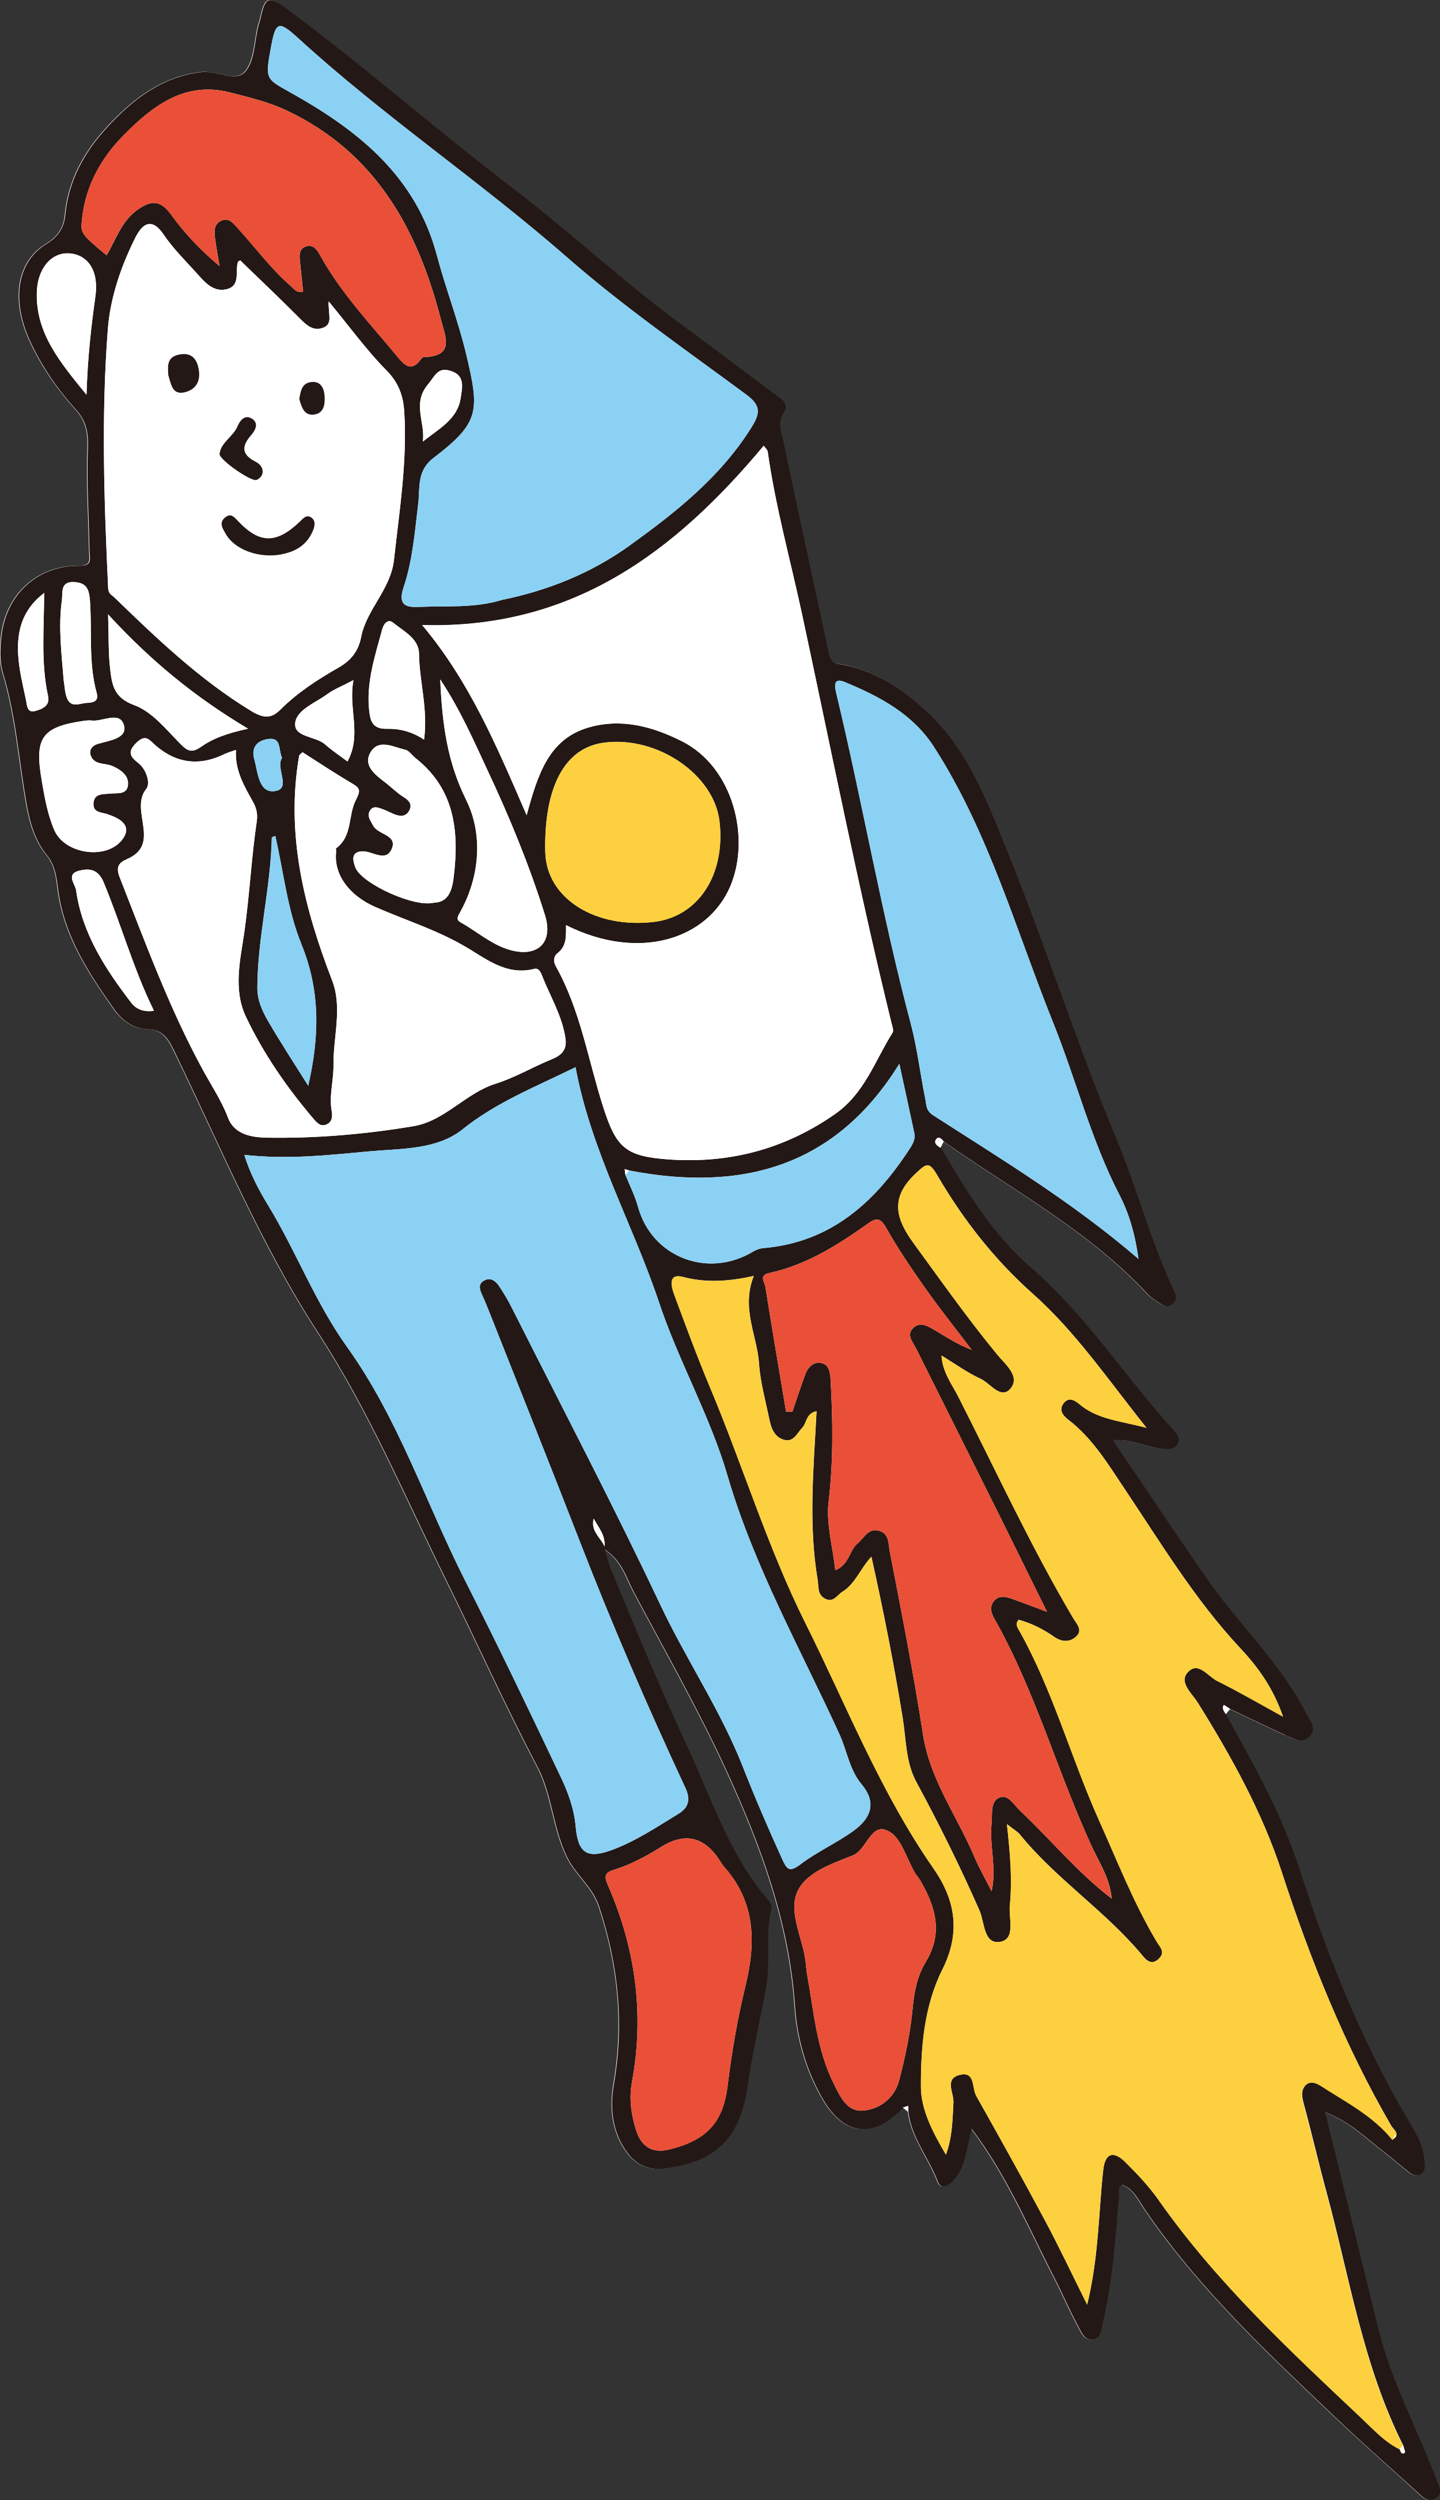 <?xml version="1.0" encoding="UTF-8"?><svg xmlns="http://www.w3.org/2000/svg" viewBox="0 0 159.38 276.7"><rect x="0" y="0" width="159.38" height="276.7" fill="#333333" stroke="none"/><defs><style>.d{fill:#e95037;}.e{fill:#fff;}.f{fill:#fcd03e;}.g{fill:#8bd1f4;}.h{fill:#231815;}</style></defs><g id="a"/><g id="b"><g id="c"><g><path class="e" d="M142.22,192.02c.86,.39,1.88,1.02,2.69,.1,.81-.92-.01-1.77-.46-2.63-2.9-5.57-7.52-9.86-11.04-14.96-3.44-4.97-6.79-9.99-10.3-15.16,2-.16,3.61,.73,5.33,.95,.66,.08,1.36,.15,1.78-.45,.47-.67-.02-1.22-.47-1.71-5.37-5.93-9.73-12.76-15.84-18.05-4.23-3.66-7.02-8.37-9.82-13.09,.12-.22,.23-.44,.35-.67,7.67,5.41,16.05,9.86,22.53,16.86,.38,.41,.89,.71,1.36,1.03,.43,.29,.9,.42,1.36,.08,.57-.43,.44-.96,.17-1.53-2.57-5.43-4.06-11.25-6.37-16.8-4.36-10.46-7.8-21.3-12.06-31.8-2.2-5.42-4.31-11.1-8.73-15.29-2.77-2.63-5.94-4.8-9.86-5.42-.95-.15-1.07-.7-1.23-1.48-1.63-7.69-3.33-15.37-4.94-23.06-.22-1.05-.74-2.18,.02-3.3,.54-.8-.02-1.35-.65-1.82-3.59-2.64-7.12-5.36-10.71-7.99-6.56-4.81-12.49-10.39-18.93-15.29C48.02,14.16,40.12,7.17,31.63,.92c-2-1.47-2.36-1.25-2.88,1.22-.05,.24-.15,.46-.21,.7-.43,1.72-.4,3.84-1.43,5.06-1.07,1.26-3.14-.13-4.82,.06-4.52,.52-7.78,3.15-10.64,6.29-2.42,2.66-4.13,5.79-4.48,9.51-.13,1.43-.76,2.43-2.12,3.25-3.22,1.96-3.86,6.19-1.8,10.69,1.29,2.83,3.06,5.36,5.13,7.66,1.11,1.23,1.36,2.53,1.29,4.22-.15,3.8,.11,7.62,.18,11.42,.01,.74,.35,1.63-1.07,1.61-4.68-.06-8.18,3.16-8.68,7.83-.15,1.39-.21,2.79,.19,4.11,1.44,4.74,1.74,9.67,2.61,14.51,.36,2.01,.92,3.98,2.25,5.6,.95,1.15,1.06,2.57,1.24,3.9,.69,5.07,3.38,9.16,6.23,13.18,.88,1.24,2.13,2.11,3.64,2.15,1.79,.05,2.36,1.18,3.01,2.51,5.09,10.48,9.54,21.34,15.89,31.09,5.72,8.78,9.7,18.33,14.29,27.62,3.36,6.79,6.44,13.7,9.97,20.4,1.65,3.13,1.71,6.83,3.31,10.06,.97,1.97,2.79,3.24,3.52,5.42,2.13,6.44,2.8,12.91,1.64,19.62-.45,2.64-.22,5.35,1.5,7.65,1.06,1.41,2.47,1.95,4.24,1.72,5.61-.73,8.27-3.45,9.05-9.08,.51-3.67,1.39-7.28,2.05-10.93,.53-2.91-.12-5.84,.57-8.7,.13-.55-.26-.9-.57-1.27-4.18-4.98-6.09-11.12-8.79-16.88-3.01-6.41-5.67-12.95-8.39-19.47-.24-.58-.37-1.21-.66-2.18,1.92,1.31,2.37,3.15,3.2,4.71,3.48,6.56,7.17,13.03,10.26,19.77,3.8,8.28,6.95,16.82,7.58,26.08,.25,3.66,1.28,7.22,3.16,10.4,2.37,4.01,5.63,4.25,8.82,.8l.57,.47c.32,2.87,2.25,5.07,3.23,7.68,.46,1.23,1.44,.36,2.01-.38,1.18-1.51,1.19-3.45,1.78-5.39,3.93,5.23,6.32,11.02,9.17,16.54,.89,1.72,1.63,3.51,2.56,5.2,.36,.65,.69,1.7,1.66,1.56,.95-.13,.93-1.08,1.12-1.9,1.08-4.65,1.41-9.39,1.79-14.13,.03-.35-.2-.81,.35-1.1,1.28,.48,1.83,1.75,2.52,2.77,5.91,8.67,13.51,15.79,21.05,22.96,2.98,2.83,6.08,5.55,9.12,8.32,.6,.55,1.25,1.25,2.11,.59,.76-.59,.22-1.36-.03-2.01-2.08-5.58-4.99-10.85-6.42-16.69-1.92-7.85-3.86-15.69-5.9-23.96,2.73,1.04,4.42,2.77,6.29,4.21,.96,.74,1.89,1.52,2.82,2.29,.46,.38,.94,.71,1.52,.32,.57-.39,.39-1,.35-1.57-.13-1.86-1.18-3.36-2.06-4.86-5.04-8.6-8.68-17.8-11.73-27.24-1.97-6.11-5.08-11.65-8.18-17.21l.48-.56c2.02,.96,4.03,1.94,6.07,2.87Z"/><path class="h" d="M135.45,188.69c-.24,.41,.04,.7,.22,1.02,3.1,5.56,6.21,11.1,8.18,17.21,3.05,9.44,6.69,18.64,11.73,27.24,.88,1.51,1.93,3.01,2.06,4.86,.04,.56,.22,1.18-.35,1.57-.58,.39-1.06,.06-1.52-.32-.94-.77-1.86-1.55-2.82-2.29-1.87-1.44-3.56-3.17-6.29-4.21,2.04,8.27,3.97,16.11,5.9,23.96,1.43,5.84,4.33,11.11,6.42,16.69,.24,.65,.79,1.42,.03,2.01-.86,.66-1.5-.04-2.11-.59-3.05-2.77-6.14-5.48-9.12-8.32-7.54-7.17-15.14-14.29-21.05-22.96-.69-1.01-1.24-2.29-2.52-2.77-.55,.29-.32,.74-.35,1.1-.38,4.74-.71,9.48-1.79,14.13-.19,.81-.18,1.76-1.12,1.9-.97,.14-1.3-.91-1.66-1.56-.93-1.69-1.67-3.48-2.56-5.2-2.85-5.53-5.24-11.32-9.17-16.54-.59,1.95-.61,3.88-1.78,5.39-.57,.74-1.55,1.61-2.01,.38-.98-2.61-2.92-4.81-3.23-7.68v-.64c-.18,.06-.38,.11-.57,.17-3.19,3.45-6.45,3.21-8.82-.8-1.88-3.18-2.91-6.74-3.16-10.4-.63-9.26-3.78-17.8-7.58-26.08-3.09-6.74-6.78-13.21-10.26-19.77-.83-1.56-1.28-3.41-3.2-4.71,.29,.97,.42,1.6,.66,2.18,2.72,6.52,5.39,13.06,8.39,19.47,2.7,5.76,4.61,11.9,8.79,16.88,.31,.37,.71,.72,.57,1.27-.69,2.86-.04,5.78-.57,8.7-.66,3.65-1.54,7.26-2.05,10.93-.79,5.63-3.45,8.35-9.05,9.08-1.78,.23-3.19-.31-4.24-1.72-1.72-2.3-1.96-5.01-1.5-7.65,1.16-6.71,.48-13.18-1.64-19.62-.72-2.19-2.54-3.45-3.52-5.42-1.6-3.23-1.66-6.94-3.31-10.06-3.53-6.71-6.62-13.62-9.97-20.4-4.59-9.29-8.57-18.84-14.29-27.62-6.35-9.75-10.81-20.61-15.89-31.09-.65-1.34-1.22-2.47-3.01-2.51-1.51-.04-2.76-.91-3.64-2.15-2.85-4.02-5.54-8.11-6.23-13.18-.18-1.33-.3-2.75-1.24-3.9-1.33-1.62-1.89-3.59-2.25-5.6-.87-4.84-1.17-9.77-2.61-14.51-.4-1.32-.34-2.72-.19-4.11,.5-4.67,4-7.89,8.68-7.83,1.43,.02,1.09-.86,1.07-1.61-.07-3.81-.33-7.62-.18-11.42,.07-1.69-.18-2.98-1.29-4.22-2.08-2.3-3.84-4.84-5.13-7.66-2.06-4.5-1.42-8.73,1.8-10.69,1.35-.82,1.98-1.83,2.12-3.25,.35-3.72,2.06-6.85,4.48-9.51,2.86-3.15,6.12-5.77,10.64-6.29,1.68-.19,3.75,1.2,4.82-.06,1.03-1.21,.99-3.34,1.43-5.06,.06-.24,.16-.46,.21-.7,.52-2.47,.89-2.69,2.88-1.22,8.48,6.25,16.38,13.24,24.77,19.63,6.45,4.91,12.37,10.48,18.93,15.29,3.59,2.63,7.12,5.35,10.71,7.99,.64,.47,1.19,1.02,.65,1.82-.77,1.13-.24,2.25-.02,3.3,1.6,7.7,3.31,15.37,4.94,23.06,.17,.78,.28,1.33,1.23,1.48,3.92,.62,7.09,2.79,9.86,5.42,4.42,4.18,6.52,9.86,8.73,15.29,4.26,10.5,7.7,21.34,12.06,31.8,2.31,5.54,3.8,11.37,6.37,16.8,.27,.56,.39,1.09-.17,1.53-.45,.35-.93,.21-1.36-.08-.47-.32-.98-.62-1.36-1.03-6.48-7-14.86-11.46-22.53-16.86-.25-.29-.57-.71-.88-.2-.22,.37,.17,.68,.53,.87,2.8,4.72,5.59,9.43,9.82,13.09,6.11,5.28,10.47,12.11,15.84,18.05,.45,.49,.93,1.03,.47,1.71-.42,.6-1.12,.54-1.78,.45-1.72-.22-3.32-1.11-5.33-.95,3.51,5.18,6.87,10.2,10.3,15.16,3.53,5.1,8.15,9.39,11.04,14.96,.45,.86,1.27,1.71,.46,2.63-.8,.92-1.82,.29-2.69-.1-2.04-.93-4.05-1.91-6.07-2.87l-.7-.46Zm-66.31-59.3l.07,.6c.48,1.19,1.07,2.36,1.41,3.59,1.53,5.54,7.71,7.96,12.72,4.94,.34-.2,.75-.36,1.14-.39,7.52-.64,12.41-5.12,16.28-11.11,.31-.48,.56-1.01,.44-1.61-.54-2.53-1.09-5.05-1.66-7.68-7.07,11.44-17.48,14.21-29.9,11.81-.16-.05-.32-.1-.48-.15Zm86.35,142.05c.08-.06-.12-.53-.19-.82-4.45-8.86-5.93-18.62-8.49-28.05-.87-3.2-1.61-6.44-2.48-9.64-.2-.75-.38-1.47,.11-2.08,.5-.61,1.21-.38,1.77-.02,2.77,1.79,5.75,3.3,7.89,5.93l.45-.37-.16-.17-.27,.57c.96-.58,.11-1.1-.13-1.52-5.14-8.86-8.93-18.3-12.09-28-2.19-6.72-5.59-12.83-9.3-18.79-.65-1.05-2.11-2.25-1.18-3.35,1.16-1.38,2.27,.4,3.31,.91,2.31,1.14,4.53,2.44,7.28,3.95-1.13-3.27-2.83-5.55-4.75-7.6-5-5.35-8.75-11.59-12.79-17.62-1.84-2.75-3.55-5.6-6.24-7.66-.62-.48-1.09-1.11-.46-1.86,.56-.66,1.19-.28,1.7,.15,2.01,1.7,4.54,1.85,7.43,2.62-4.27-5.34-7.83-10.61-12.6-14.85-4.27-3.8-7.73-8.24-10.59-13.15-.9-1.54-1.21-1.24-2.45-.06-2.83,2.7-2.03,5.03-.13,7.64,3.04,4.17,6.01,8.38,9.29,12.36,.85,1.03,2.54,2.38,1.43,3.71-1.07,1.28-2.24-.59-3.32-1.08-1.45-.66-2.76-1.62-4.32-2.57,.11,1.84,1.14,3.15,1.83,4.5,4.2,8.24,8.06,16.65,12.78,24.62,.33,.56,1.05,1.23,.33,1.94-.74,.72-1.65,.64-2.46,.08-1.21-.85-2.5-1.5-3.94-1.9-.43,.47-.12,.87,.1,1.27,3.73,6.66,5.71,14.07,8.82,20.99,2.02,4.5,3.82,9.11,6.35,13.36,.38,.63,.99,1.16,.26,1.88-.94,.93-1.59-.05-2-.54-4.07-4.82-9.43-8.31-13.41-13.21-.24-.29-.6-.49-1.42-1.13,.37,3.33,.6,6.18,.32,9-.14,1.42,.69,3.74-1.09,4.03-1.83,.29-1.69-2.17-2.27-3.48-2.13-4.84-4.47-9.56-6.98-14.2-1.19-2.2-1.13-4.68-1.51-7.06-.96-5.93-2.12-11.81-3.47-17.89-1.21,1.29-1.77,3-3.22,3.89-.57,.35-.97,1.22-1.87,.78-.92-.45-.73-1.33-.86-2.11-1.04-6.18-.44-12.38-.12-18.66-1.2,.25-1.06,1.29-1.59,1.84-.61,.64-.95,1.65-2.07,1.31-1.04-.33-1.37-1.3-1.57-2.27-.42-2.05-1-4.1-1.14-6.17-.21-3.11-2-6.07-.58-9.68-2.81,.62-5.3,.78-7.84,.11-1.68-.44-1.29,1.08-.98,1.91,1.28,3.49,2.58,6.97,4.01,10.39,3.62,8.64,6.35,17.64,10.54,26.04,4.56,9.13,8.29,18.7,14.18,27.15,2.41,3.47,3.02,7.07,.97,11.15-2.01,4-2.39,8.55-2.38,12.95,0,2.59,1.33,5.11,2.77,7.55,.71-1.95,.73-3.86,.83-5.76,.06-1.07-1.04-2.64,.7-3.07,1.74-.43,1.33,1.46,1.82,2.32,2.57,4.57,5.13,9.15,7.6,13.77,1.59,2.97,3.03,6.03,4.68,9.34,1.07-4.38,1.23-8.5,1.56-12.59,.07-.8,.13-1.6,.23-2.4,.25-1.97,1.27-1.94,2.43-.79,1.31,1.3,2.6,2.66,3.66,4.16,6.4,9.14,14.52,16.67,22.57,24.27,1.29,1.22,2.49,2.55,4.12,3.35,.13,.23,.18,.66,.57,.4ZM51.22,124.97c-2.87,2.3-6.79,2.13-10.32,2.45-4.53,.42-9.09,.93-13.86,.39,.64,2.08,1.58,3.85,2.62,5.56,3.12,5.12,5.23,10.79,8.75,15.7,5.69,7.93,8.7,17.24,13.07,25.86,3.64,7.19,7.13,14.45,10.58,21.73,.82,1.72,1.48,3.52,1.66,5.52,.26,2.95,1.29,3.56,3.99,2.57,2.65-.97,5-2.56,7.4-4.02,1.25-.76,1.26-1.76,.75-2.86-4.16-8.93-8.07-17.97-11.64-27.16-3.25-8.36-6.57-16.68-9.87-25.02-.33-.82-.65-1.65-1.02-2.45-.26-.57-.4-1.13,.21-1.49,.69-.42,1.28-.03,1.66,.53,.54,.8,1.04,1.64,1.47,2.5,5.51,10.93,11.19,21.77,16.42,32.84,2.87,6.07,6.67,11.67,9.12,17.9,1.36,3.46,2.82,6.85,4.36,10.23,.52,1.13,.79,1.52,2.03,.58,1.84-1.4,4.02-2.36,5.9-3.73,1.84-1.34,2.61-3.05,.85-5.14-1.33-1.59-1.6-3.7-2.44-5.53-4.32-9.45-9.45-18.57-12.38-28.59-1.94-6.65-5.41-12.66-7.58-19.18-2.9-8.68-7.51-16.72-9.25-26.05-4.58,2.24-8.8,3.91-12.47,6.85Zm-4.5-55.8c5.25,6.25,8.22,13.33,11.57,21.05,1.24-4.55,2.46-8.42,6.83-9.7,3.62-1.06,7.05-.14,10.34,1.51,5.75,2.88,7.63,10.77,5.36,16.08-2.5,5.83-10.08,8.34-18.17,4.28-.01,1.14,.11,2.28-.93,3.09-.39,.3-.55,.83-.18,1.5,2.71,4.84,3.55,10.33,5.22,15.53,1.45,4.52,2.45,5.47,7.28,5.81,6.69,.47,12.8-1.13,18.38-5.02,3.28-2.29,4.41-5.9,6.37-9.01,.16-.25-.05-.77-.14-1.15-3.66-14.96-6.64-30.08-9.87-45.13-1.29-6-2.95-11.93-3.81-18.03-.03-.2-.25-.38-.43-.64-9.85,11.8-21.19,20.33-37.81,19.85Zm-10.95-32.9c-1.04,.41-1.8-.23-2.54-.98-2.17-2.19-4.41-4.3-6.64-6.47-.05,.04-.23,.09-.26,.19-.33,1.07,.35,2.69-1.35,3.02-1.47,.28-2.37-.86-3.24-1.83-1.25-1.38-2.6-2.71-3.63-4.24-1.44-2.13-2.48-.95-3.15,.38-1.59,3.19-2.76,6.61-3.03,10.15-.73,9.52-.41,19.05,.04,28.58,.03,.67,.37,.74,.69,1.05,4.72,4.57,9.46,9.11,15.13,12.56,1.27,.77,2.17,.93,3.21-.11,1.91-1.91,4.15-3.37,6.48-4.69,1.33-.76,2.18-1.78,2.49-3.37,.6-3.09,3.28-5.25,3.64-8.58,.6-5.46,1.48-10.89,1.13-16.4-.11-1.71-.61-3.17-1.95-4.52-2.2-2.23-4.06-4.8-6.41-7.65-.08,1.4,.52,2.47-.61,2.91Zm33.88,24.13c5.15-3.7,10.09-7.61,13.53-13.11,.93-1.49,1.09-2.37-.52-3.57-6.71-4.97-13.61-9.74-19.87-15.22-9.65-8.44-20.31-15.61-29.77-24.26-2.25-2.06-2.52-1.86-3.07,1.21-.65,3.58-.47,3.26,2.82,5.14,7.15,4.07,13.31,9.11,15.58,17.66,.97,3.65,2.34,7.17,3.23,10.88,1.52,6.37,1.54,7.63-3.61,11.56-1.87,1.43-1.47,3.3-1.68,5.02-.37,3.13-.62,6.3-1.62,9.29-.65,1.93,.22,2.24,1.65,2.17,3.07-.14,6.18,.16,9.21-.77,5.1-1.04,9.86-2.94,14.13-6Zm-44.71,23.01q-4.19,2.11-7.69-.88c-.68-.59-1.09-1.36-2.14-.34-1.03,1-.74,1.53,.21,2.27,.91,.72,1.35,2.26,.87,2.85-1.91,2.34,1.74,6.1-2.13,7.77-.97,.42-1.25,.9-.8,2.05,2.82,7.18,5.46,14.42,9.16,21.22,.96,1.77,2.09,3.44,2.82,5.36,.7,1.87,2.65,2.17,4.29,2.2,5.44,.09,10.86-.37,16.23-1.27,3.48-.58,5.76-3.65,9.09-4.7,2.14-.67,4.11-1.85,6.2-2.7,1.13-.46,1.73-1.06,1.53-2.36-.38-2.51-1.71-4.65-2.61-6.96-.16-.41-.39-.81-.85-.69-3.16,.8-5.44-1.23-7.84-2.59-3.11-1.78-6.5-2.84-9.74-4.26-2.86-1.25-4.6-3.56-4.34-6.04,.02-.16-.06-.42,.02-.47,1.8-1.35,1.3-3.6,2.14-5.27,.55-1.09,.56-1.34-.4-1.9-1.87-1.1-3.68-2.3-5.48-3.45-.18,.19-.35,.27-.37,.39-1.5,8.68,.54,16.81,3.64,24.84,1.18,3.04,.12,6.27,.16,9.41,.02,1.69-.5,3.36-.2,5.07,.1,.58,.07,1.2-.55,1.48-.61,.27-.99-.07-1.42-.57-2.96-3.47-5.55-7.2-7.51-11.32-1.45-3.04-.63-6.32-.19-9.36,.58-4.09,.78-8.22,1.38-12.3,.11-.76-.02-1.41-.39-2.09-.97-1.77-2.05-3.5-1.91-5.77-.57,.2-.88,.28-1.16,.42Zm96.16,121.5c-3.99-8.49-6.43-17.64-11.09-25.85-.32-.56-.48-1.27-.02-1.84,.55-.68,1.31-.52,2.02-.27,1.14,.4,2.27,.84,3.88,1.44-1.82-3.69-3.45-7-5.09-10.31-3.12-6.27-6.26-12.54-9.39-18.81-.38-.77-1.19-1.58-.25-2.37,.73-.62,1.57-.12,2.26,.29,1.31,.77,2.57,1.62,4.13,2.2-1.71-2.26-3.48-4.47-5.11-6.78-1.54-2.17-3.03-4.38-4.34-6.69-.59-1.04-1.01-1.23-1.95-.56-3.39,2.4-6.87,4.64-11.02,5.53-1.17,.25-.5,1.01-.42,1.5,.73,4.62,1.52,9.23,2.29,13.84h.71c.47-1.39,.92-2.79,1.44-4.17,.31-.83,1-1.44,1.87-1.18,.72,.21,.86,.98,.91,1.8,.25,4.52,.32,9-.22,13.53-.29,2.4,.45,4.93,.74,7.57,1.57-.6,1.54-2.23,2.5-2.99,.7-.56,1.13-1.72,2.36-1.37,1.13,.33,1.01,1.47,1.16,2.24,1.31,6.76,2.64,13.52,3.69,20.32,.78,5.03,3.78,9.02,5.68,13.52,.53,1.25,1.22,2.44,1.91,3.82,.59-2.63-.26-5.05,0-7.49,.11-1.05-.17-2.41,.83-2.87,.98-.46,1.65,.81,2.33,1.45,3.33,3.12,6.22,6.71,10.13,9.72-.2-2.15-1.19-3.66-1.92-5.21Zm2.8-72.67c-3.14-6.08-4.79-12.72-7.32-19.02-4.14-10.29-7.12-21.08-13.19-30.53-2.34-3.65-5.99-5.59-9.85-7.19-1.05-.44-1.26,.03-1.02,1.06,2.93,12.19,5.05,24.56,8.27,36.68,.73,2.74,1.05,5.58,1.62,8.37,.13,.64,.04,1.28,.87,1.82,7.62,4.91,15.4,9.6,22.73,15.9-.38-2.78-1.05-5.03-2.1-7.07ZM15.14,23.28c1.55-1.14,2.6-1.19,3.82,.5,1.49,2.07,3.27,3.94,5.34,5.67-.16-.98-.35-1.96-.48-2.94-.11-.81-.22-1.72,.73-2.11,.85-.34,1.34,.4,1.82,.92,1.91,2.1,3.6,4.4,5.75,6.28,.41,.36,.74,.89,1.43,.68-.12-1.2-.25-2.38-.37-3.57-.06-.6,.01-1.2,.65-1.42,.77-.27,1.21,.26,1.54,.86,2.32,4.23,5.63,7.71,8.67,11.39,.8,.97,1.52,1.59,2.51,.27,.09-.13,.25-.29,.38-.29,3.51-.08,2.31-2.39,1.87-4.15-2.57-10.03-7.28-18.55-17.13-23.17-1.95-.92-4.11-1.43-6.22-1.97-5.04-1.29-8.62,1.55-11.77,4.74-2.45,2.48-4.2,5.54-4.59,9.19-.17,1.63-.28,1.62,2.71,4.1,1.02-1.73,1.61-3.71,3.35-4.99ZM80.53,230.9c.45-3.75,1.1-7.49,1.99-11.16,1.16-4.79,1.1-9.23-2.37-13.13-.16-.18-.29-.38-.42-.59q-2.57-4.13-6.6-1.59c-1.65,1.04-3.35,1.94-5.22,2.52-.83,.26-1.12,.57-.65,1.64,3.07,6.99,4.08,14.28,2.69,21.82-.34,1.83-.1,3.54,.42,5.25,.54,1.8,1.71,2.71,3.67,2.24,3.96-.98,5.97-2.8,6.48-7Zm11.77-.24c.71,1.41,1.44,3.05,3.17,2.93,1.93-.14,3.54-1.4,4.05-3.35,.69-2.63,1.25-5.33,1.5-8.04,.17-1.83,.53-3.56,1.44-5.05,1.96-3.23,1.09-6.13-.61-9.05-.16-.28-.4-.51-.56-.79-.94-1.58-1.49-3.82-2.87-4.61-2.04-1.17-2.41,2.01-4.07,2.66-2.31,.91-5.18,1.88-6.12,4.05-.94,2.15,.48,4.86,.88,7.32,.09,.56,.13,1.13,.18,1.56,.78,4.26,1.07,8.51,3.01,12.36Zm-12.66-139.73c-.58-5.2-6.9-9.52-12.79-8.74-4.97,.66-6.64,6.04-6.5,12.09,.12,5.19,5.58,8.5,12,7.75,4.92-.57,7.96-5.19,7.29-11.1Zm-28.03-2.36c1.82,3.65,1.56,8.36-.67,12.36-.29,.52-.5,.85,.04,1.15,1.82,1.01,3.41,2.47,5.45,3.05,3.06,.87,4.84-.79,3.89-3.84-1.72-5.5-3.91-10.83-6.37-16.06-1.52-3.25-2.93-6.54-5.22-10.03,.22,5,.79,9.15,2.89,13.37Zm-1.39,8.49c.62-5.08,.12-9.74-4.25-13.18-.38-.3-.69-.81-1.1-.9-1.29-.29-2.9-1.23-3.81,.21-.93,1.46,.39,2.5,1.52,3.36,.71,.54,1.34,1.19,2.09,1.66,.67,.41,1.01,.88,.59,1.57-.42,.69-1.09,.56-1.73,.29-.37-.16-.73-.35-1.11-.49-.53-.2-1.14-.48-1.5,.2-.32,.58,.12,1.06,.37,1.57,.52,1.04,2.68,1.03,2.1,2.53-.63,1.62-2.13,.32-3.24,.34-.86,.02-1.18,.42-.98,1.25,.06,.24,.13,.48,.24,.69,.87,1.71,6.4,4.27,8.59,3.75,1.52-.02,2.02-1.15,2.22-2.82ZM4.63,86.5c.32,1.84,.64,3.67,1.38,5.38,1.18,2.72,5.99,3.36,7.63,.88,.99-1.49-.51-2.23-1.75-2.65-.68-.23-1.59-.15-1.55-1.17,.05-1.16,1.05-1.02,1.83-1.11,.77-.08,1.82,.15,1.98-.87,.17-1.1-.75-1.74-1.66-2.16-.5-.23-1.1-.22-1.63-.39-.48-.16-.84-.56-.88-1.07-.04-.57,.4-.88,.88-1.02,1.22-.36,3.2-.59,2.87-1.98-.42-1.74-2.36-.43-3.62-.6-.32-.04-.65,.02-.75,.03-4.82,.69-5.57,1.9-4.72,6.74Zm28.73,17.98c-1.54-3.75-1.97-7.96-2.89-11.97-.14,.06-.39,.13-.39,.2-.12,5.58-1.58,11.03-1.6,16.62,0,1.39,.54,2.55,1.18,3.66,1.41,2.43,2.96,4.79,4.45,7.17,1.26-5.49,1.35-10.54-.76-15.68Zm-21.17-30.41c.2,1.68,.39,3.14,2.64,3.96,1.99,.72,3.57,2.72,5.15,4.32,.79,.81,1.29,.98,2.22,.33,1.33-.93,2.84-1.51,5.25-2.03-5.91-3.53-10.74-7.49-15.49-12.65,.09,2.58,.02,4.34,.24,6.07Zm-1.63-41.31c.39-2.81-.86-4.6-2.93-4.72-1.97-.11-3.49,1.69-3.56,4.33-.12,4.48,2.51,7.65,5.5,11.32,.12-4.11,.51-7.52,.99-10.94Zm35.81,39.58c-.02-1.67-1.7-2.48-2.87-3.43-.54-.44-1.02,.08-1.2,.73-.81,3.02-1.83,5.99-1.42,9.2,.15,1.19,.53,1.85,1.96,1.82,1.35-.03,2.73,.29,4.09,1.2,.45-3.43-.52-6.44-.56-9.52ZM11.46,97.62c-.6-1.44-1.6-1.54-2.72-1.25-1.48,.38-.41,1.5-.32,2.15,.67,4.79,3.23,8.7,6.09,12.44,.55,.72,1.35,1.07,2.53,.91-2.28-4.64-3.63-9.56-5.58-14.25Zm-4.07-20.42c.45,1.23,1.47,.61,2.28,.58,.69-.03,1.29-.17,1.02-1.14-.91-3.32-.49-6.75-.73-10.12-.09-1.2-.3-2.01-1.7-2.1-1.63-.11-1.3,1.15-1.41,1.99-.41,2.97-.04,5.94,.2,8.9,.11,.63,.12,1.3,.34,1.9Zm31.73-1.93c-1.25,.66-2.16,1-2.9,1.55-1.3,.96-3.35,1.71-3.54,3.14-.23,1.67,2.25,1.47,3.31,2.43,.76,.68,1.63,1.24,2.47,1.88,1.62-2.98,.06-5.83,.66-9Zm-37.11-2.84c.09,1.68,.51,3.35,.86,5.01,.12,.54,.09,1.52,1.05,1.24,.72-.21,1.64-.54,1.4-1.65-.8-3.66-.45-7.38-.43-11.41-2.49,1.9-3.02,4.29-2.88,6.82Zm48.98-28.38c.16-1.13,.54-2.5-1.12-3.01-1.42-.44-1.68,.51-2.49,1.48-1.81,2.15-.28,4.21-.58,6.34,1.75-1.41,3.83-2.44,4.18-4.81Zm-21.32,37.74c-1.22,.17-1.89,.94-1.53,2.23,.41,1.46,.48,3.86,2.36,3.52,1.76-.32-.04-2.54,.72-3.67-.44-.92-.02-2.29-1.55-2.08Zm36.04,86.28c-.35,1.45,.83,2.12,1.2,3.09,.12-1.2-.6-2.02-1.2-3.09Z"/><path class="f" d="M154.12,236.82c.95-.59,.1-1.12-.14-1.54-5.14-8.86-8.93-18.3-12.09-28-2.19-6.72-5.59-12.83-9.3-18.79-.65-1.05-2.11-2.25-1.18-3.35,1.16-1.38,2.27,.4,3.31,.91,2.31,1.14,4.53,2.44,7.28,3.95-1.13-3.27-2.83-5.55-4.75-7.6-5-5.35-8.75-11.59-12.79-17.62-1.84-2.75-3.55-5.6-6.24-7.66-.62-.48-1.09-1.11-.46-1.86,.56-.66,1.19-.28,1.7,.15,2.01,1.7,4.54,1.85,7.43,2.62-4.27-5.34-7.83-10.61-12.6-14.85-4.27-3.8-7.73-8.24-10.59-13.15-.9-1.54-1.21-1.24-2.45-.06-2.83,2.7-2.03,5.03-.13,7.64,3.04,4.17,6.01,8.38,9.29,12.36,.85,1.03,2.54,2.38,1.43,3.71-1.07,1.28-2.24-.59-3.32-1.08-1.45-.66-2.76-1.62-4.32-2.57,.11,1.84,1.14,3.15,1.83,4.5,4.2,8.24,8.06,16.65,12.78,24.62,.33,.56,1.05,1.23,.33,1.94-.74,.72-1.65,.64-2.46,.08-1.21-.85-2.5-1.5-3.94-1.9-.43,.47-.12,.87,.1,1.27,3.73,6.66,5.71,14.07,8.82,20.99,2.02,4.5,3.82,9.11,6.35,13.36,.38,.63,.99,1.16,.26,1.88-.94,.93-1.59-.05-2-.54-4.07-4.82-9.43-8.31-13.41-13.21-.24-.29-.6-.49-1.42-1.13,.37,3.33,.6,6.18,.32,9-.14,1.42,.69,3.74-1.09,4.03-1.83,.29-1.69-2.17-2.27-3.48-2.13-4.84-4.47-9.56-6.98-14.2-1.19-2.2-1.13-4.68-1.51-7.06-.96-5.93-2.12-11.81-3.47-17.89-1.21,1.29-1.77,3-3.22,3.89-.57,.35-.97,1.22-1.87,.78-.92-.45-.73-1.33-.86-2.11-1.04-6.18-.44-12.38-.12-18.66-1.2,.25-1.06,1.29-1.59,1.84-.61,.64-.95,1.65-2.07,1.31-1.04-.33-1.37-1.3-1.57-2.27-.42-2.05-1-4.1-1.14-6.17-.21-3.11-2-6.07-.58-9.68-2.81,.62-5.3,.78-7.84,.11-1.68-.44-1.29,1.08-.98,1.91,1.28,3.49,2.58,6.97,4.01,10.39,3.62,8.64,6.35,17.64,10.54,26.04,4.56,9.13,8.29,18.7,14.18,27.15,2.41,3.47,3.02,7.07,.97,11.15-2.01,4-2.39,8.55-2.38,12.95,0,2.59,1.33,5.11,2.77,7.55,.71-1.95,.73-3.86,.83-5.76,.06-1.07-1.04-2.64,.7-3.07,1.74-.43,1.33,1.46,1.82,2.32,2.57,4.57,5.13,9.15,7.6,13.77,1.59,2.97,3.03,6.03,4.68,9.34,1.07-4.38,1.23-8.5,1.56-12.59,.07-.8,.13-1.6,.23-2.4,.25-1.97,1.27-1.94,2.43-.79,1.31,1.3,2.6,2.66,3.66,4.16,6.4,9.14,14.52,16.67,22.57,24.27,1.29,1.22,2.49,2.55,4.12,3.35l.38-.42c-4.45-8.86-5.93-18.62-8.5-28.05-.87-3.2-1.61-6.44-2.48-9.64-.2-.75-.38-1.47,.11-2.08,.5-.61,1.21-.38,1.77-.02,2.77,1.79,5.75,3.3,7.89,5.93l.02,.04Z"/><path class="g" d="M63.69,118.12c-4.58,2.24-8.8,3.91-12.47,6.85-2.87,2.3-6.79,2.13-10.32,2.45-4.53,.42-9.09,.93-13.86,.39,.64,2.08,1.58,3.85,2.62,5.56,3.12,5.12,5.23,10.79,8.75,15.7,5.69,7.93,8.7,17.24,13.07,25.86,3.64,7.19,7.13,14.45,10.58,21.73,.82,1.72,1.48,3.52,1.66,5.52,.26,2.95,1.29,3.56,3.99,2.57,2.65-.97,5-2.56,7.4-4.02,1.25-.76,1.26-1.76,.75-2.86-4.16-8.93-8.07-17.97-11.64-27.16-3.25-8.36-6.57-16.68-9.87-25.02-.33-.82-.65-1.65-1.02-2.45-.26-.57-.4-1.13,.21-1.49,.69-.42,1.28-.03,1.66,.53,.54,.8,1.04,1.64,1.47,2.5,5.51,10.93,11.19,21.77,16.42,32.84,2.87,6.07,6.67,11.67,9.12,17.9,1.36,3.46,2.82,6.85,4.36,10.23,.52,1.13,.79,1.52,2.03,.58,1.84-1.4,4.02-2.36,5.9-3.73,1.84-1.34,2.61-3.05,.85-5.14-1.33-1.59-1.6-3.7-2.44-5.53-4.32-9.45-9.45-18.57-12.38-28.59-1.94-6.65-5.41-12.66-7.58-19.18-2.9-8.68-7.51-16.72-9.25-26.05Z"/><path class="e" d="M84.53,49.32c-9.85,11.8-21.19,20.33-37.81,19.85,5.25,6.25,8.22,13.33,11.57,21.05,1.24-4.55,2.46-8.42,6.83-9.7,3.62-1.06,7.05-.14,10.34,1.51,5.75,2.88,7.63,10.77,5.36,16.08-2.5,5.83-10.08,8.34-18.17,4.28-.01,1.14,.11,2.28-.93,3.09-.39,.3-.55,.83-.18,1.5,2.71,4.84,3.55,10.33,5.22,15.53,1.45,4.52,2.45,5.47,7.28,5.81,6.69,.47,12.8-1.13,18.38-5.02,3.28-2.29,4.41-5.9,6.37-9.01,.16-.25-.05-.77-.14-1.15-3.66-14.96-6.64-30.08-9.87-45.13-1.29-6-2.95-11.93-3.81-18.03-.03-.2-.25-.38-.43-.64Z"/><path class="e" d="M42.79,41.01c1.33,1.35,1.84,2.81,1.95,4.52,.35,5.52-.53,10.94-1.13,16.4-.37,3.33-3.04,5.49-3.64,8.58-.31,1.59-1.16,2.61-2.49,3.37-2.33,1.33-4.57,2.78-6.48,4.69-1.04,1.04-1.94,.88-3.21,.11-5.67-3.45-10.41-7.99-15.13-12.56-.32-.31-.66-.38-.69-1.05-.45-9.53-.77-19.06-.04-28.58,.27-3.54,1.44-6.96,3.03-10.15,.66-1.33,1.7-2.52,3.15-.38,1.04,1.53,2.38,2.86,3.63,4.24,.87,.96,1.77,2.11,3.24,1.83,1.71-.33,1.02-1.95,1.35-3.02,.03-.1,.2-.16,.26-.19,2.23,2.16,4.47,4.28,6.64,6.47,.74,.75,1.49,1.39,2.54,.98,1.12-.44,.53-1.5,.61-2.91,2.35,2.85,4.21,5.42,6.41,7.65Zm-8.14,17.71c.24-.57,.31-1.18-.28-1.5-.49-.27-.85,.2-1.2,.54-2.55,2.42-4.39,2.43-6.73,0-.48-.5-.86-1.07-1.56-.45-.65,.57-.22,1.19,.09,1.74,.98,1.77,3.66,2.77,6.18,2.31,1.61-.29,2.86-1.06,3.51-2.63Zm-6.27-5.61c.26-.09,.56-.37,.64-.63,.21-.65-.27-1.16-.73-1.39-1.6-.81-1.56-1.73-.47-2.97,.45-.51,.9-1.37-.04-1.85-.72-.37-1.22,.26-1.48,.88-.49,1.19-1.89,1.81-2,3.12,.1,.71,3.49,3.04,4.08,2.85Zm-7.91-9.7c1.25-.31,1.77-1.25,1.53-2.56-.22-1.22-.86-1.86-2.16-1.61-1.47,.29-1.23,1.4-1.2,2.32,.31,1.04,.47,2.19,1.82,1.85Zm14.23,2.48c1.14-.11,1.29-1.09,1.24-2.02-.05-.88-.42-1.7-1.45-1.59-1.14,.11-1.21,1.12-1.36,1.9,.26,.94,.55,1.81,1.56,1.72Z"/><path class="g" d="M55.52,66.4c5.1-1.04,9.86-2.94,14.13-6,5.15-3.7,10.09-7.61,13.53-13.11,.93-1.49,1.09-2.37-.52-3.57-6.71-4.97-13.61-9.74-19.87-15.22-9.65-8.44-20.31-15.61-29.77-24.26-2.25-2.06-2.52-1.86-3.07,1.21-.65,3.58-.47,3.26,2.82,5.14,7.15,4.07,13.31,9.11,15.58,17.66,.97,3.65,2.34,7.17,3.23,10.88,1.52,6.37,1.54,7.63-3.61,11.56-1.87,1.43-1.47,3.3-1.68,5.02-.37,3.13-.62,6.3-1.62,9.29-.65,1.93,.22,2.24,1.65,2.17,3.07-.14,6.18,.16,9.21-.77Z"/><path class="e" d="M26.1,82.99c-.57,.2-.88,.28-1.16,.42q-4.19,2.11-7.69-.88c-.68-.59-1.09-1.36-2.14-.34-1.03,1-.74,1.53,.21,2.27,.91,.72,1.35,2.26,.87,2.85-1.91,2.34,1.74,6.1-2.13,7.77-.97,.42-1.25,.9-.8,2.05,2.82,7.18,5.46,14.42,9.16,21.22,.96,1.77,2.09,3.44,2.82,5.36,.7,1.87,2.65,2.17,4.29,2.2,5.44,.09,10.86-.37,16.23-1.27,3.48-.58,5.76-3.65,9.09-4.7,2.14-.67,4.11-1.85,6.2-2.7,1.13-.46,1.73-1.06,1.53-2.36-.38-2.51-1.71-4.65-2.61-6.96-.16-.41-.39-.81-.85-.69-3.16,.8-5.44-1.23-7.84-2.59-3.11-1.78-6.5-2.84-9.74-4.26-2.86-1.25-4.6-3.56-4.34-6.04,.02-.16-.06-.42,.02-.47,1.8-1.35,1.3-3.6,2.14-5.27,.55-1.09,.56-1.34-.4-1.9-1.87-1.1-3.68-2.3-5.48-3.45-.18,.19-.35,.27-.37,.39-1.5,8.68,.54,16.81,3.64,24.84,1.18,3.04,.12,6.27,.16,9.41,.02,1.69-.5,3.36-.2,5.07,.1,.58,.07,1.2-.55,1.48-.61,.27-.99-.07-1.42-.57-2.96-3.47-5.55-7.2-7.51-11.32-1.45-3.04-.63-6.32-.19-9.36,.58-4.09,.78-8.22,1.38-12.3,.11-.76-.02-1.41-.39-2.09-.97-1.77-2.05-3.5-1.91-5.77Z"/><path class="d" d="M123.02,210.12c-.2-2.15-1.19-3.66-1.92-5.21-3.99-8.49-6.43-17.64-11.09-25.85-.32-.56-.48-1.27-.02-1.84,.55-.68,1.31-.52,2.02-.27,1.14,.4,2.27,.84,3.88,1.44-1.82-3.69-3.45-7-5.09-10.31-3.12-6.27-6.26-12.54-9.39-18.81-.38-.77-1.19-1.58-.25-2.37,.73-.62,1.57-.12,2.26,.29,1.31,.77,2.57,1.62,4.13,2.2-1.71-2.26-3.48-4.47-5.11-6.78-1.54-2.17-3.03-4.38-4.34-6.69-.59-1.04-1.01-1.23-1.95-.56-3.39,2.4-6.87,4.64-11.02,5.53-1.17,.25-.5,1.01-.42,1.5,.73,4.62,1.52,9.23,2.29,13.84h.71c.47-1.39,.92-2.79,1.44-4.17,.31-.83,1-1.44,1.87-1.18,.72,.21,.86,.98,.91,1.8,.25,4.52,.32,9-.22,13.53-.29,2.4,.45,4.93,.74,7.57,1.57-.6,1.54-2.23,2.5-2.99,.7-.56,1.13-1.72,2.36-1.37,1.13,.33,1.01,1.47,1.16,2.24,1.31,6.76,2.64,13.52,3.69,20.32,.78,5.03,3.78,9.02,5.68,13.52,.53,1.25,1.22,2.44,1.91,3.82,.59-2.63-.26-5.05,0-7.49,.11-1.05-.17-2.41,.83-2.87,.98-.46,1.65,.81,2.33,1.45,3.33,3.12,6.22,6.71,10.13,9.72Z"/><path class="g" d="M126,139.31c-.38-2.78-1.05-5.03-2.1-7.07-3.14-6.08-4.79-12.72-7.32-19.02-4.14-10.29-7.12-21.08-13.19-30.53-2.34-3.65-5.99-5.59-9.85-7.19-1.05-.44-1.26,.03-1.02,1.06,2.93,12.19,5.05,24.56,8.27,36.68,.73,2.74,1.05,5.58,1.62,8.37,.13,.64,.04,1.28,.87,1.82,7.62,4.91,15.4,9.6,22.73,15.9Z"/><path class="d" d="M11.78,28.27c1.02-1.73,1.61-3.71,3.35-4.99,1.55-1.14,2.6-1.19,3.82,.5,1.49,2.07,3.27,3.94,5.34,5.67-.16-.98-.35-1.96-.48-2.94-.11-.81-.22-1.72,.73-2.11,.85-.34,1.34,.4,1.82,.92,1.91,2.1,3.6,4.4,5.75,6.28,.41,.36,.74,.89,1.43,.68-.12-1.2-.25-2.38-.37-3.57-.06-.6,.01-1.2,.65-1.42,.77-.27,1.21,.26,1.54,.86,2.32,4.23,5.63,7.71,8.67,11.39,.8,.97,1.52,1.59,2.51,.27,.09-.13,.25-.29,.38-.29,3.51-.08,2.31-2.39,1.87-4.15-2.57-10.03-7.28-18.55-17.13-23.17-1.95-.92-4.11-1.43-6.22-1.97-5.04-1.29-8.62,1.55-11.77,4.74-2.45,2.48-4.2,5.54-4.59,9.19-.17,1.63-.28,1.62,2.71,4.1Z"/><path class="d" d="M74.05,237.91c3.97-.98,5.97-2.8,6.48-7.01,.45-3.75,1.1-7.49,1.99-11.16,1.16-4.79,1.1-9.23-2.37-13.13-.16-.18-.29-.38-.42-.59q-2.57-4.13-6.6-1.59c-1.65,1.04-3.35,1.94-5.22,2.52-.83,.26-1.12,.57-.65,1.64,3.07,6.99,4.08,14.28,2.69,21.82-.34,1.83-.1,3.54,.42,5.25,.54,1.8,1.71,2.71,3.67,2.25Z"/><path class="d" d="M89.29,218.3c.78,4.26,1.07,8.51,3.01,12.36,.71,1.41,1.44,3.05,3.17,2.93,1.93-.14,3.54-1.4,4.05-3.35,.69-2.63,1.25-5.33,1.5-8.04,.17-1.83,.53-3.56,1.44-5.05,1.96-3.23,1.09-6.13-.61-9.05-.16-.28-.4-.51-.56-.79-.94-1.58-1.49-3.82-2.87-4.61-2.04-1.17-2.41,2.01-4.07,2.66-2.31,.91-5.18,1.88-6.12,4.05-.94,2.15,.48,4.86,.88,7.32,.09,.56,.13,1.13,.18,1.56Z"/><path class="f" d="M72.35,102.04c4.92-.57,7.96-5.19,7.29-11.1-.58-5.2-6.9-9.52-12.79-8.74-4.97,.66-6.64,6.04-6.5,12.09,.12,5.19,5.58,8.5,12,7.75Z"/><path class="g" d="M69.21,130c.48,1.19,1.07,2.36,1.41,3.59,1.53,5.54,7.71,7.96,12.72,4.94,.34-.2,.75-.36,1.14-.39,7.52-.64,12.41-5.12,16.28-11.11,.31-.48,.56-1.01,.44-1.61-.54-2.53-1.09-5.05-1.66-7.68-7.07,11.44-17.48,14.21-29.9,11.81l-.41,.46Z"/><path class="e" d="M48.72,75.2c.22,5,.79,9.15,2.89,13.37,1.82,3.65,1.56,8.36-.67,12.36-.29,.52-.5,.85,.04,1.15,1.82,1.01,3.41,2.47,5.45,3.05,3.06,.87,4.84-.79,3.89-3.84-1.72-5.5-3.91-10.83-6.37-16.06-1.52-3.25-2.93-6.54-5.22-10.03Z"/><path class="e" d="M47.99,99.88c1.52-.02,2.02-1.15,2.22-2.82,.62-5.08,.12-9.74-4.25-13.18-.38-.3-.69-.81-1.1-.9-1.29-.29-2.9-1.23-3.81,.21-.93,1.46,.39,2.5,1.52,3.36,.71,.54,1.34,1.19,2.09,1.66,.67,.41,1.01,.88,.59,1.57-.42,.69-1.09,.56-1.73,.29-.37-.16-.73-.35-1.11-.49-.53-.2-1.14-.48-1.5,.2-.32,.58,.12,1.06,.37,1.57,.52,1.04,2.68,1.03,2.1,2.53-.63,1.62-2.13,.32-3.24,.34-.86,.02-1.18,.42-.98,1.25,.06,.24,.13,.48,.24,.69,.87,1.71,6.4,4.27,8.59,3.75Z"/><path class="e" d="M9.36,79.76c-4.82,.69-5.57,1.9-4.72,6.74,.32,1.84,.64,3.67,1.38,5.38,1.18,2.72,5.99,3.36,7.63,.88,.99-1.49-.51-2.23-1.75-2.65-.68-.23-1.59-.15-1.55-1.17,.05-1.16,1.05-1.02,1.83-1.11,.77-.08,1.82,.15,1.98-.87,.17-1.1-.75-1.74-1.66-2.16-.5-.23-1.1-.22-1.63-.39-.48-.16-.84-.56-.88-1.07-.04-.57,.4-.88,.88-1.02,1.22-.36,3.2-.59,2.87-1.98-.42-1.74-2.36-.43-3.62-.6-.32-.04-.65,.02-.75,.03Z"/><path class="g" d="M34.12,120.17c1.26-5.49,1.35-10.54-.76-15.68-1.54-3.75-1.97-7.96-2.89-11.97-.14,.07-.38,.13-.38,.2-.12,5.58-1.58,11.03-1.6,16.62,0,1.39,.54,2.55,1.18,3.66,1.41,2.43,2.96,4.79,4.45,7.17Z"/><path class="e" d="M11.96,68c.09,2.58,.02,4.34,.24,6.07,.2,1.68,.39,3.14,2.64,3.96,1.99,.72,3.57,2.72,5.15,4.32,.79,.81,1.29,.98,2.22,.33,1.33-.93,2.84-1.51,5.25-2.03-5.91-3.53-10.74-7.49-15.49-12.65Z"/><path class="e" d="M9.58,43.7c.12-4.11,.51-7.52,.99-10.94,.39-2.81-.86-4.6-2.93-4.72-1.97-.11-3.49,1.69-3.56,4.33-.12,4.48,2.51,7.65,5.5,11.32Z"/><path class="e" d="M46.94,81.86c.45-3.43-.52-6.44-.56-9.52-.02-1.67-1.7-2.48-2.87-3.43-.54-.44-1.02,.08-1.2,.73-.81,3.02-1.83,5.99-1.42,9.2,.15,1.19,.53,1.85,1.96,1.82,1.35-.03,2.73,.29,4.09,1.2Z"/><path class="e" d="M17.04,111.87c-2.28-4.64-3.63-9.56-5.58-14.25-.6-1.44-1.6-1.54-2.72-1.25-1.48,.38-.41,1.5-.32,2.15,.67,4.79,3.23,8.7,6.09,12.44,.55,.72,1.35,1.07,2.53,.91Z"/><path class="e" d="M7.05,75.31c.11,.63,.12,1.3,.34,1.9,.45,1.23,1.47,.61,2.28,.58,.69-.03,1.29-.17,1.02-1.14-.91-3.32-.49-6.75-.73-10.12-.09-1.2-.3-2.01-1.7-2.1-1.63-.11-1.3,1.15-1.41,1.99-.41,2.97-.04,5.94,.2,8.9Z"/><path class="e" d="M38.46,84.28c1.62-2.98,.06-5.83,.66-9-1.25,.66-2.16,1-2.9,1.55-1.3,.96-3.35,1.71-3.54,3.14-.23,1.67,2.25,1.47,3.31,2.43,.76,.68,1.63,1.24,2.47,1.88Z"/><path class="e" d="M4.89,65.62c-2.49,1.9-3.02,4.29-2.88,6.82,.09,1.68,.51,3.35,.86,5.01,.12,.54,.09,1.52,1.05,1.24,.72-.21,1.64-.54,1.4-1.65-.8-3.66-.45-7.38-.43-11.41Z"/><path class="e" d="M46.81,48.87c1.75-1.41,3.83-2.44,4.18-4.81,.16-1.13,.54-2.5-1.12-3.01-1.42-.44-1.68,.51-2.49,1.48-1.81,2.15-.28,4.21-.58,6.34Z"/><path class="g" d="M31.22,83.87c-.44-.92-.02-2.29-1.55-2.08-1.22,.17-1.89,.94-1.53,2.23,.41,1.46,.48,3.86,2.36,3.52,1.76-.32-.04-2.54,.72-3.67Z"/><path class="e" d="M66.9,171.16c.12-1.2-.6-2.02-1.2-3.09-.35,1.45,.83,2.12,1.2,3.09Z"/><path class="e" d="M154.92,271.05c.13,.23,.18,.66,.57,.4,.08-.06-.12-.53-.19-.82-.13,.14-.25,.28-.38,.42Z"/><path class="e" d="M104.44,126.35c-.25-.29-.57-.71-.88-.2-.22,.37,.17,.68,.53,.87,.12-.22,.23-.44,.35-.67Z"/><path class="e" d="M136.15,189.15l-.7-.46c-.24,.41,.04,.7,.22,1.02,.16-.19,.32-.38,.48-.56Z"/><path class="e" d="M69.62,129.54c-.16-.05-.32-.1-.48-.15,.02,.2,.05,.4,.07,.6,.14-.15,.27-.3,.41-.46Z"/><path class="e" d="M154.1,236.78l.45-.37-.16-.17c-.09,.19-.18,.38-.27,.58,0,0-.02-.03-.02-.03Z"/><path class="e" d="M100.5,233.71v-.64c-.18,.06-.38,.11-.57,.17,.19,.16,.38,.32,.57,.47Z"/><path class="h" d="M31.13,61.35c1.61-.29,2.86-1.06,3.51-2.63,.24-.57,.31-1.18-.28-1.5-.49-.27-.85,.2-1.2,.54-2.55,2.42-4.39,2.43-6.73,0-.48-.5-.86-1.07-1.56-.45-.65,.57-.22,1.19,.09,1.74,.98,1.77,3.66,2.77,6.18,2.31Z"/><path class="h" d="M24.3,50.27c.1,.71,3.49,3.04,4.08,2.85,.26-.09,.56-.37,.64-.63,.21-.65-.27-1.16-.73-1.39-1.6-.81-1.56-1.73-.47-2.97,.45-.51,.9-1.37-.04-1.85-.72-.37-1.22,.26-1.48,.88-.49,1.19-1.89,1.81-2,3.12Z"/><path class="h" d="M18.64,41.56c.31,1.04,.47,2.19,1.82,1.85,1.25-.31,1.77-1.25,1.53-2.56-.22-1.22-.86-1.86-2.16-1.61-1.47,.29-1.23,1.4-1.2,2.32Z"/><path class="h" d="M33.13,44.17c.26,.94,.55,1.81,1.56,1.72,1.14-.11,1.29-1.09,1.24-2.02-.05-.88-.42-1.7-1.45-1.59-1.14,.11-1.21,1.12-1.36,1.9Z"/></g></g></g></svg>